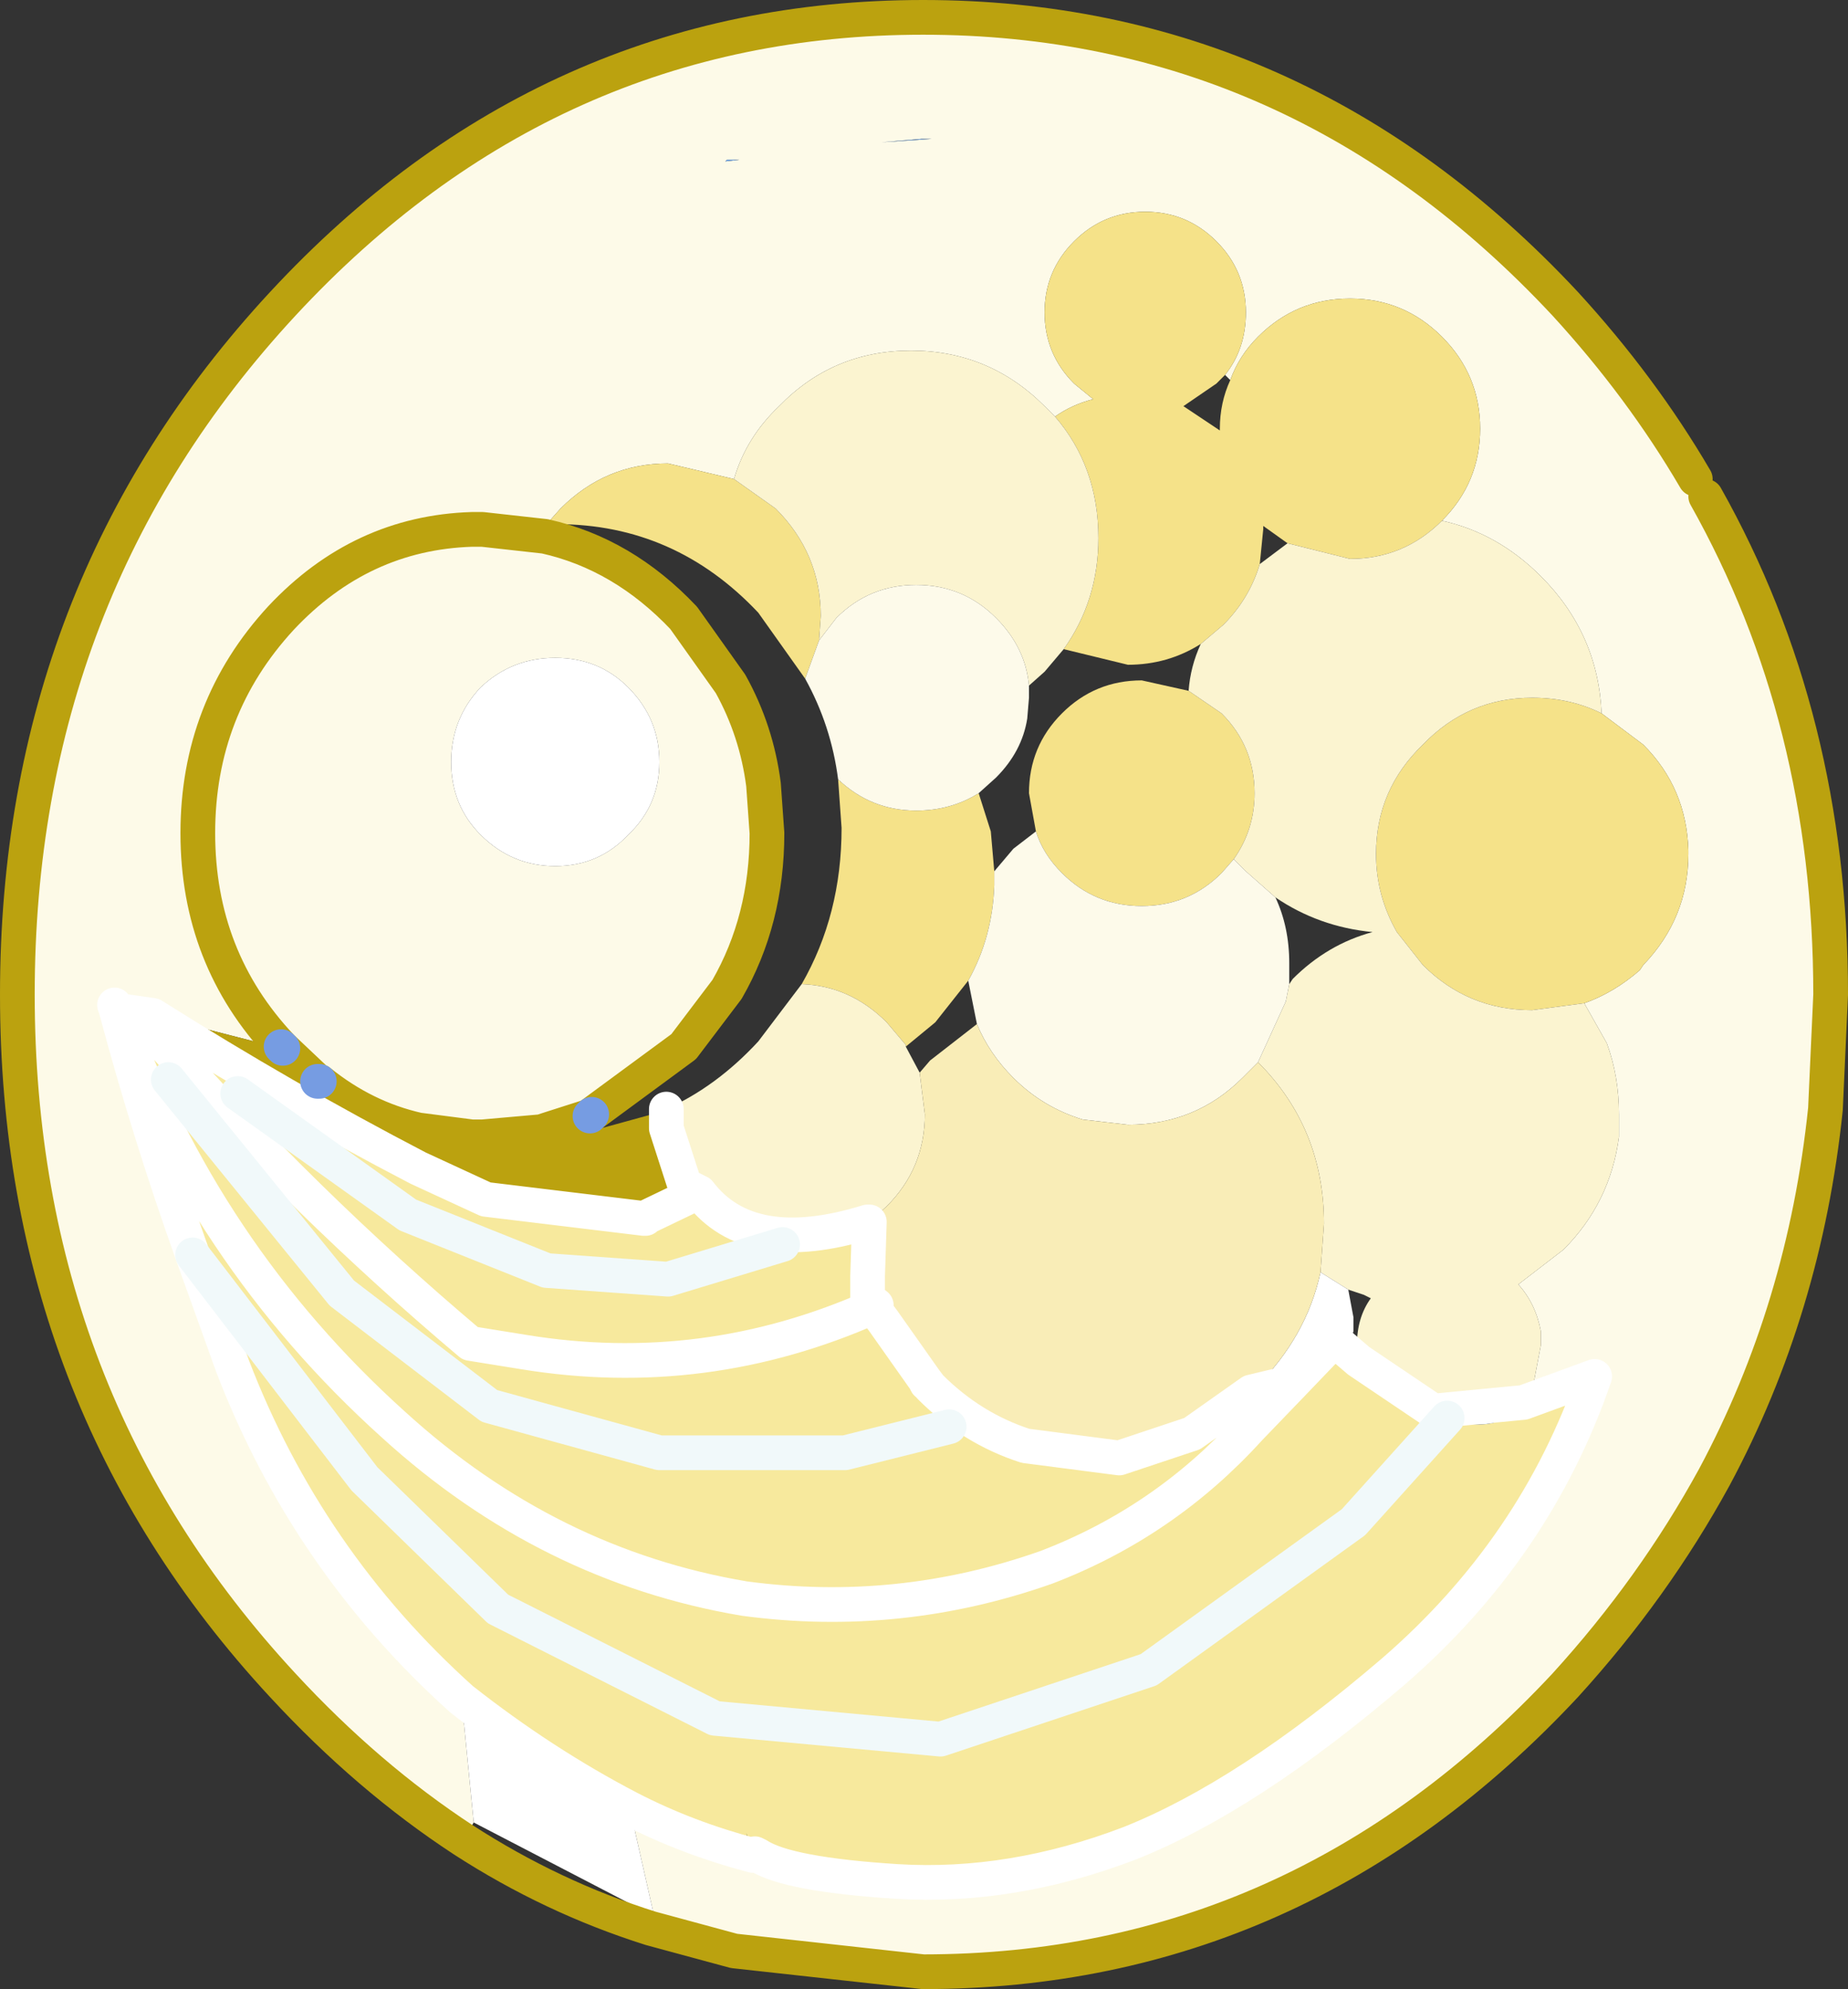 <?xml version="1.0"?>
<svg xmlns="http://www.w3.org/2000/svg" xmlns:xlink="http://www.w3.org/1999/xlink" width="53.25px" height="57.3px"><rect width="100%" height="100%" fill="#333333" stroke="none"/><g transform="matrix(1, 0, 0, 1, -248.35, -171.3)"><use xlink:href="#object-0" width="53.25" height="57.3" transform="matrix(1, 0, 0, 1, 248.35, 171.3)"/></g><defs><g transform="matrix(1, 0, 0, 1, -248.35, -171.3)" id="object-0"><path fill-rule="evenodd" fill="#fdfae8" stroke="none" d="M264.05 186.75L262.25 186.55L261.95 186.55Q258.75 186.65 256.45 189.1Q254.05 191.7 254.05 195.3Q254.05 198.9 256.45 201.45Q254.05 198.9 254.05 195.3Q254.05 191.7 256.45 189.1Q258.75 186.65 261.95 186.55L262.25 186.55L264.05 186.75L264.1 186.4L264.5 185.95Q265.8 184.65 267.6 184.65L269.5 185.1Q269.85 183.9 270.8 183Q272.35 181.4 274.6 181.4Q276.85 181.4 278.45 183L278.75 183.3Q279.25 182.95 279.85 182.8L279.3 182.35Q278.45 181.5 278.45 180.3Q278.45 179.1 279.3 178.25Q280.15 177.4 281.35 177.4Q282.55 177.4 283.4 178.25Q284.25 179.1 284.25 180.3Q284.25 181.35 283.65 182.1L283.8 182.25Q284.05 181.55 284.6 181Q285.7 179.9 287.25 179.9Q288.8 179.9 289.9 181Q291 182.1 291 183.65Q291 185.2 289.9 186.3Q291.5 186.65 292.75 187.9Q294.4 189.55 294.5 191.85L295.7 192.75Q296.95 194 297 195.8L297 195.9Q297 197.75 295.7 199.1L295.6 199.25Q294.85 199.9 294 200.2L294.65 201.35Q295 202.3 295 203.4L295 204.05Q294.75 205.95 293.4 207.3L292.1 208.3Q292.6 208.85 292.75 209.65L292.75 210.05L292.55 211.1L292.25 211.7L294.3 210.95Q292.6 215.9 288.5 219.45Q284.3 223.05 280.9 224.4Q277.5 225.7 274.2 225.5Q271.05 225.3 270.2 224.75L270.1 224.75L270.05 224.75Q268.15 224.25 266.5 223.4L267.2 226.5L267.1 226.85L269.5 227.5L274.95 228.1Q285.75 228.1 293.45 219.85Q296 217.05 297.75 213.85Q300.35 209 300.95 203.25L301.1 199.95Q301.1 192 297.5 185.6L297.2 185.1Q295.65 182.45 293.45 180.05Q285.75 171.8 274.95 171.8Q264.15 171.8 256.5 180.05Q248.85 188.3 248.85 199.95Q248.85 211.6 256.5 219.85Q258.95 222.5 261.7 224.3L262 223.8L261.65 220.25Q257.2 216.25 255.05 210.65L253.9 207.45Q252.65 203.95 251.7 200.4L251.65 200.25L251.7 200.4L252.75 200.55L256.45 201.5L256.45 201.45L256.5 201.5L257.4 202.35L257.5 202.45L257.55 202.45Q258.85 203.5 260.4 203.85L261.95 204.05L262.25 204.05L263.95 203.9L264.1 203.85L265.35 203.45L265.4 203.4L268.05 201.45L269.3 199.8Q270.45 197.8 270.45 195.3L270.35 193.9Q270.15 192.35 269.4 191L268.05 189.1Q266.3 187.25 264.05 186.75M261.35 193.25Q261.35 194.5 262.2 195.35Q263.1 196.25 264.35 196.25Q265.6 196.25 266.45 195.35Q267.35 194.5 267.35 193.25Q267.35 192 266.45 191.1Q265.6 190.25 264.35 190.25Q263.1 190.25 262.2 191.1Q261.35 192 261.35 193.25M273.75 175.4L275.2 175.3L274.9 175.3L273.75 175.4M269.65 175.9L269.3 175.9L269.25 175.95L269.65 175.9"/><path fill-rule="evenodd" fill="#f5e289" stroke="none" d="M264.1 186.4L264.5 185.95Q265.8 184.65 267.6 184.65L269.5 185.1L270.7 185.95Q272 187.25 272 189.05L271.95 189.75L271.55 190.85L270.2 188.95Q267.8 186.4 264.4 186.4L264.1 186.4M278.75 183.3Q279.25 182.95 279.85 182.8L279.3 182.35Q278.45 181.5 278.45 180.3Q278.45 179.1 279.3 178.25Q280.15 177.4 281.35 177.4Q282.55 177.4 283.4 178.25Q284.25 179.1 284.25 180.3Q284.25 181.35 283.65 182.1L283.4 182.35L282.45 183L283.5 183.7L283.5 183.65Q283.5 182.9 283.8 182.25Q284.05 181.55 284.6 181Q285.7 179.9 287.25 179.9Q288.8 179.9 289.9 181Q291 182.1 291 183.65Q291 185.2 289.9 186.3Q288.8 187.4 287.25 187.4L285.45 186.95L284.75 186.45L284.75 186.55L284.65 187.55Q284.35 188.55 283.6 189.3L282.95 189.85Q282 190.45 280.85 190.45L279 190Q280 188.6 280 186.8Q280 184.75 278.75 183.3M294.5 191.85L295.7 192.75Q296.95 194 297 195.8L297 195.9Q297 197.75 295.7 199.1L295.6 199.25Q294.85 199.9 294 200.2L292.5 200.4Q290.65 200.4 289.35 199.1L288.6 198.15Q288 197.1 288 195.9Q288 194.05 289.35 192.75Q290.65 191.4 292.5 191.4Q293.6 191.4 294.5 191.85M271.45 199.65Q272.6 197.65 272.6 195.15L272.5 193.75Q273.45 194.65 274.75 194.65Q275.75 194.65 276.55 194.15L276.9 195.25L277 196.4L277 196.55L277 196.65L277 196.75L277 196.8Q276.95 198.3 276.25 199.55L275.3 200.75L274.45 201.45L274.45 201.4L273.9 200.75Q272.85 199.7 271.45 199.65M278.2 195.25L278 194.15Q278 192.8 278.95 191.85Q279.9 190.9 281.25 190.9L282.6 191.2L283.55 191.85Q284.5 192.8 284.5 194.15Q284.5 195.2 283.9 196.05L283.55 196.45Q282.6 197.4 281.25 197.4Q279.9 197.4 278.95 196.45Q278.4 195.9 278.2 195.25"/><path fill-rule="evenodd" fill="#fbf4d0" stroke="none" d="M269.5 185.1Q269.85 183.9 270.8 183Q272.35 181.4 274.6 181.4Q276.85 181.4 278.45 183L278.75 183.3Q280 184.75 280 186.8Q280 188.6 279 190L278.45 190.65L278 191.05Q277.9 189.95 277.05 189.1Q276.1 188.15 274.75 188.15Q273.4 188.15 272.45 189.1L271.95 189.75L272 189.05Q272 187.25 270.7 185.95L269.5 185.1M289.9 186.3Q291.5 186.65 292.75 187.9Q294.4 189.55 294.5 191.85Q293.6 191.4 292.5 191.4Q290.65 191.4 289.35 192.75Q288 194.05 288 195.9Q288 197.1 288.6 198.15L288.5 198.15L288.6 198.15L289.35 199.1Q290.65 200.4 292.5 200.4L294 200.2L294.65 201.35Q295 202.3 295 203.4L295 204.05Q294.75 205.95 293.4 207.3L292.1 208.3Q292.6 208.85 292.75 209.65L292.75 210.05L292.55 211.1L292.25 211.7L289.65 211.95L287.5 210.5L287.45 210.05Q287.45 209.25 287.85 208.7L287.65 208.6L287.2 208.45L286.4 207.95L286.5 206.55Q286.5 203.8 284.6 201.9L285.4 200.15L285.5 199.65L285.6 199.5Q286.6 198.5 287.9 198.15Q286.35 198 285.1 197.15L284.25 196.4L283.9 196.05Q284.5 195.2 284.5 194.15Q284.5 192.8 283.55 191.85L282.6 191.2Q282.65 190.5 282.95 189.85L283.6 189.3Q284.35 188.55 284.65 187.55L285.45 186.95L287.25 187.4Q288.8 187.4 289.9 186.3M274.85 202.2L275 203.4Q275 204.95 273.9 206.05L273.4 206.5L273.35 206.5Q269.95 207.55 268.5 205.65L268.1 205.45L268.05 205.35L267.55 203.8L267.55 203.25Q269 202.6 270.2 201.3L271.45 199.65Q272.85 199.7 273.9 200.75L274.45 201.4L274.45 201.45L274.85 202.2"/><path fill-rule="evenodd" fill="#f7e99d" stroke="none" d="M292.25 211.7L294.3 210.95Q292.6 215.9 288.5 219.45Q284.3 223.05 280.9 224.4Q277.5 225.7 274.2 225.5Q271.05 225.3 270.2 224.75L270.1 224.7L269.85 224.1L270.05 224.7L270.05 224.75Q268.15 224.25 266.5 223.4Q264 222.1 261.65 220.25Q257.2 216.25 255.05 210.65L253.9 207.45Q252.65 203.95 251.7 200.4L252.75 200.55Q256.55 202.95 260.4 204.95L262.35 205.85Q263.65 206.6 265.3 206.6L266.95 206.4L267.05 206.4L268.4 205.8L268.6 206.05Q269.55 207 270.9 207.15L267.6 208.15L264.1 207.9L260.1 206.3L255.2 202.8L260.1 206.3L264.1 207.9L267.6 208.15L270.9 207.15L271.25 207.15Q272.35 207.15 273.2 206.6L273.35 208.05L273.35 208.7L273.5 208.95L273.8 209.35Q274.25 210.3 275.05 211.15L275.15 211.25Q276.35 212.45 277.9 212.95L280.6 213.3L282.7 212.6L283.6 212.05L283.8 212.3L284.35 212.45L285.65 211.1L286.8 209.9L287.15 210.2L287.5 210.5L289.65 211.95L290.05 212.15Q291.3 212.6 292 211.95L292.25 211.7M253.9 207.45L258.85 213.9L262.7 217.65L268.95 220.8L275.45 221.4L281.45 219.4L287.35 215.15L290.05 212.15L287.35 215.15L281.45 219.4L275.45 221.4L268.95 220.8L262.7 217.65L258.85 213.9L253.9 207.45M275.7 212.4L272.7 213.15L267.35 213.15L262.45 211.8L258.2 208.55L253.2 202.4L258.2 208.55L262.45 211.8L267.35 213.15L272.7 213.15L275.7 212.4M284.35 212.45Q281.9 215.15 278.5 216.45Q274.25 217.95 269.8 217.35Q264.15 216.4 259.7 212.35Q254.2 207.4 251.7 200.4Q252.45 200.65 252.9 201.2Q257.1 205.95 261.9 210L263.45 210.25Q268.65 211.1 273.5 208.95Q268.65 211.1 263.45 210.25L261.9 210Q257.1 205.95 252.9 201.2Q252.45 200.65 251.7 200.4Q254.2 207.4 259.7 212.35Q264.15 216.4 269.8 217.35Q274.25 217.95 278.5 216.45Q281.9 215.15 284.35 212.45"/><path fill-rule="evenodd" fill="#ffffff" stroke="none" d="M266.5 223.4L267.2 226.5L262 223.8L261.65 220.25Q264 222.1 266.5 223.4M261.35 193.25Q261.35 192 262.2 191.1Q263.1 190.25 264.35 190.25Q265.6 190.25 266.45 191.1Q267.35 192 267.35 193.25Q267.35 194.5 266.45 195.35Q265.6 196.25 264.35 196.25Q263.1 196.25 262.2 195.35Q261.35 194.5 261.35 193.25M286.4 207.95L287.2 208.45L287.35 209.25L287.35 209.35L287.35 209.65L287.15 210.2L286.8 209.9L285.65 211.1L284.35 212.45L283.8 212.3L283.6 212.05L284.4 211.4L284.55 211.25Q286 209.8 286.4 207.95M284.4 211.4L285.65 211.1L284.4 211.4M268.05 205.35L268.1 205.45L268.15 205.8L266.9 206.4L262.35 205.85Q263.65 206.6 265.3 206.6L266.95 206.4L266.9 206.4L266.95 206.4L267.05 206.4L268.4 205.8L268.3 205.7L268.1 205.45L268.05 205.35M268.15 205.8L268.3 205.7L268.15 205.8"/><path fill-rule="evenodd" fill="#91f7f4" stroke="none" d="M251.7 200.4L251.65 200.25L251.7 200.4"/><path fill-rule="evenodd" fill="#bba20f" stroke="none" d="M252.75 200.55L256.45 201.5L256.5 201.5L257.4 202.35L257.5 202.45L257.55 202.45Q258.85 203.5 260.4 203.85L261.95 204.05L262.25 204.05L263.95 203.9L264.1 203.9L264.4 203.9L265.5 203.85L267.5 203.3L267.5 203.4L267.55 203.8L268.05 205.35L268.1 205.45L268.15 205.8L266.9 206.4L262.35 205.85L260.4 204.95Q256.55 202.95 252.75 200.55"/><path fill-rule="evenodd" fill="#72a5e2" stroke="none" d="M273.75 175.4L274.9 175.3L275.2 175.3L273.75 175.4M269.65 175.9L269.25 175.95L269.3 175.9L269.65 175.9"/><path fill-rule="evenodd" fill="#fdfaea" stroke="none" d="M271.55 190.85L271.95 189.75L272.45 189.1Q273.4 188.15 274.75 188.15Q276.1 188.15 277.05 189.1Q277.9 189.95 278 191.05L278 191.4L277.95 192Q277.8 192.95 277.05 193.7L276.55 194.15Q275.75 194.65 274.75 194.65Q273.45 194.65 272.5 193.75Q272.3 192.2 271.55 190.85M277 196.4L277.55 195.75L278.2 195.25Q278.4 195.9 278.95 196.45Q279.9 197.4 281.25 197.4Q282.6 197.4 283.55 196.45L283.9 196.05L284.25 196.4L285.1 197.15Q285.5 198 285.5 199.05L285.5 199.65L285.4 200.15L284.6 201.9L284.15 202.35Q282.8 203.7 280.85 203.7L279.55 203.55Q278.4 203.2 277.55 202.35Q276.85 201.65 276.5 200.8L276.25 199.55Q276.95 198.3 277 196.8L277 196.75L277 196.65L277 196.55L277 196.4"/><path fill-rule="evenodd" fill="#f9edb7" stroke="none" d="M284.6 201.9Q286.5 203.8 286.5 206.55L286.4 207.95Q286 209.8 284.55 211.25L284.4 211.4L282.7 212.6Q281.4 213.2 279.85 213.2L277.9 212.95Q276.35 212.45 275.15 211.25L275 211.05L273.8 209.35L273.6 208.9L273.35 208.7L273.35 208.05L273.4 206.5L273.9 206.05Q275 204.95 275 203.4L274.85 202.2L275.15 201.85L276.5 200.8Q276.85 201.65 277.55 202.35Q278.4 203.2 279.55 203.55L280.85 203.7Q282.8 203.7 284.15 202.35L284.6 201.9"/><path fill-rule="evenodd" fill="#edf5fe" stroke="none" d="M289.65 211.95L292.25 211.7L292 211.95Q291.3 212.6 290.05 212.15L289.65 211.95M267.5 203.3L267.55 203.25L267.55 203.8L267.5 203.4L267.5 203.3M268.1 205.45L268.5 205.65Q269.95 207.55 273.35 206.5L273.2 206.6Q272.35 207.15 271.25 207.15L270.9 207.15Q269.55 207 268.6 206.05L268.4 205.8L268.3 205.7L268.1 205.45M268.5 205.65L268.3 205.7L268.5 205.65"/><path fill-rule="evenodd" fill="#e1daf8" stroke="none" d="M288.6 198.15L288.5 198.15L288.6 198.15"/><path fill-rule="evenodd" fill="#ceeafb" stroke="none" d="M273.4 206.5L273.35 208.05L273.2 206.6L273.35 206.5L273.4 206.5M273.35 208.7L273.6 208.9L273.5 208.95L273.35 208.7M273.8 209.35L275 211.05L275.15 211.25L275.05 211.15Q274.25 210.3 273.8 209.35M282.7 212.6L284.4 211.4L283.6 212.05L282.7 212.6M275 211.05L275.05 211.15L275 211.05"/><path fill="none" stroke="#bba20f" stroke-width="1" stroke-linecap="round" stroke-linejoin="round" d="M256.45 201.45Q254.05 198.9 254.05 195.3Q254.05 191.7 256.45 189.1Q258.75 186.65 261.95 186.55L262.25 186.55L264.05 186.75Q266.3 187.25 268.05 189.1L269.4 191Q270.15 192.35 270.35 193.9L270.45 195.3Q270.45 197.8 269.3 199.8L268.05 201.45L265.4 203.4M267.1 226.85L269.5 227.5L274.95 228.1Q285.75 228.1 293.45 219.85Q296 217.05 297.75 213.85Q300.35 209 300.95 203.25L301.1 199.95Q301.1 192 297.5 185.6M297.2 185.1Q295.65 182.45 293.45 180.05Q285.75 171.8 274.95 171.8Q264.15 171.8 256.5 180.05Q248.85 188.3 248.85 199.95Q248.85 211.6 256.5 219.85Q258.95 222.5 261.7 224.3Q264.25 225.95 267.1 226.85M256.5 201.5L257.4 202.35L257.5 202.45M257.55 202.45Q258.85 203.5 260.4 203.85L261.95 204.05L262.25 204.05L263.95 203.9L264.1 203.85L265.35 203.45"/><path fill="none" stroke="#ffffff" stroke-width="1" stroke-linecap="round" stroke-linejoin="round" d="M292.25 211.7L294.3 210.95Q292.6 215.9 288.5 219.45Q284.3 223.05 280.9 224.4Q277.5 225.7 274.2 225.5Q271.05 225.3 270.2 224.75L270.1 224.75L270.05 224.75Q268.15 224.25 266.5 223.4Q264 222.1 261.65 220.25Q257.2 216.25 255.05 210.65L253.9 207.45Q252.65 203.95 251.7 200.4L251.65 200.25L251.7 200.4L252.75 200.55Q256.55 202.95 260.4 204.95L262.35 205.85L266.9 206.4L268.15 205.8L268.1 205.45L268.5 205.65Q269.95 207.55 273.35 206.5M287.5 210.5L289.65 211.95L292.25 211.7M273.4 206.5L273.35 208.05L273.35 208.7L273.6 208.9L273.5 208.95L273.8 209.35L275 211.05L275.15 211.25Q276.35 212.45 277.9 212.95L280.6 213.3L282.7 212.6L284.4 211.4L285.65 211.1L286.8 209.9L287.15 210.2L287.5 210.5M284.35 212.45L285.65 211.1M275.05 211.15L275 211.05M273.5 208.95L273.35 208.7M267.55 203.25L267.55 203.8L268.05 205.35L268.1 205.45M268.3 205.7L268.5 205.65M266.9 206.4L266.95 206.4M268.3 205.7L268.15 205.8M273.5 208.95Q268.65 211.1 263.45 210.25L261.9 210Q257.1 205.95 252.9 201.2Q252.45 200.65 251.7 200.4Q254.2 207.4 259.7 212.35Q264.15 216.4 269.8 217.35Q274.25 217.95 278.5 216.45Q281.9 215.15 284.35 212.45M270.1 224.7L270.2 224.75"/><path fill="none" stroke="#769ce2" stroke-width="1" stroke-linecap="round" stroke-linejoin="round" d="M256.45 201.45L256.5 201.5M257.5 202.45L257.55 202.45M265.35 203.45L265.4 203.4"/><path fill="none" stroke="#f1f9fa" stroke-width="1" stroke-linecap="round" stroke-linejoin="round" d="M290.05 212.15L287.35 215.15L281.45 219.4L275.45 221.4L268.95 220.8L262.7 217.65L258.85 213.9L253.9 207.45M270.9 207.15L267.6 208.15L264.1 207.9L260.1 206.3L255.2 202.8M253.2 202.4L258.2 208.55L262.45 211.8L267.35 213.15L272.7 213.15L275.7 212.4"/></g></defs></svg>
